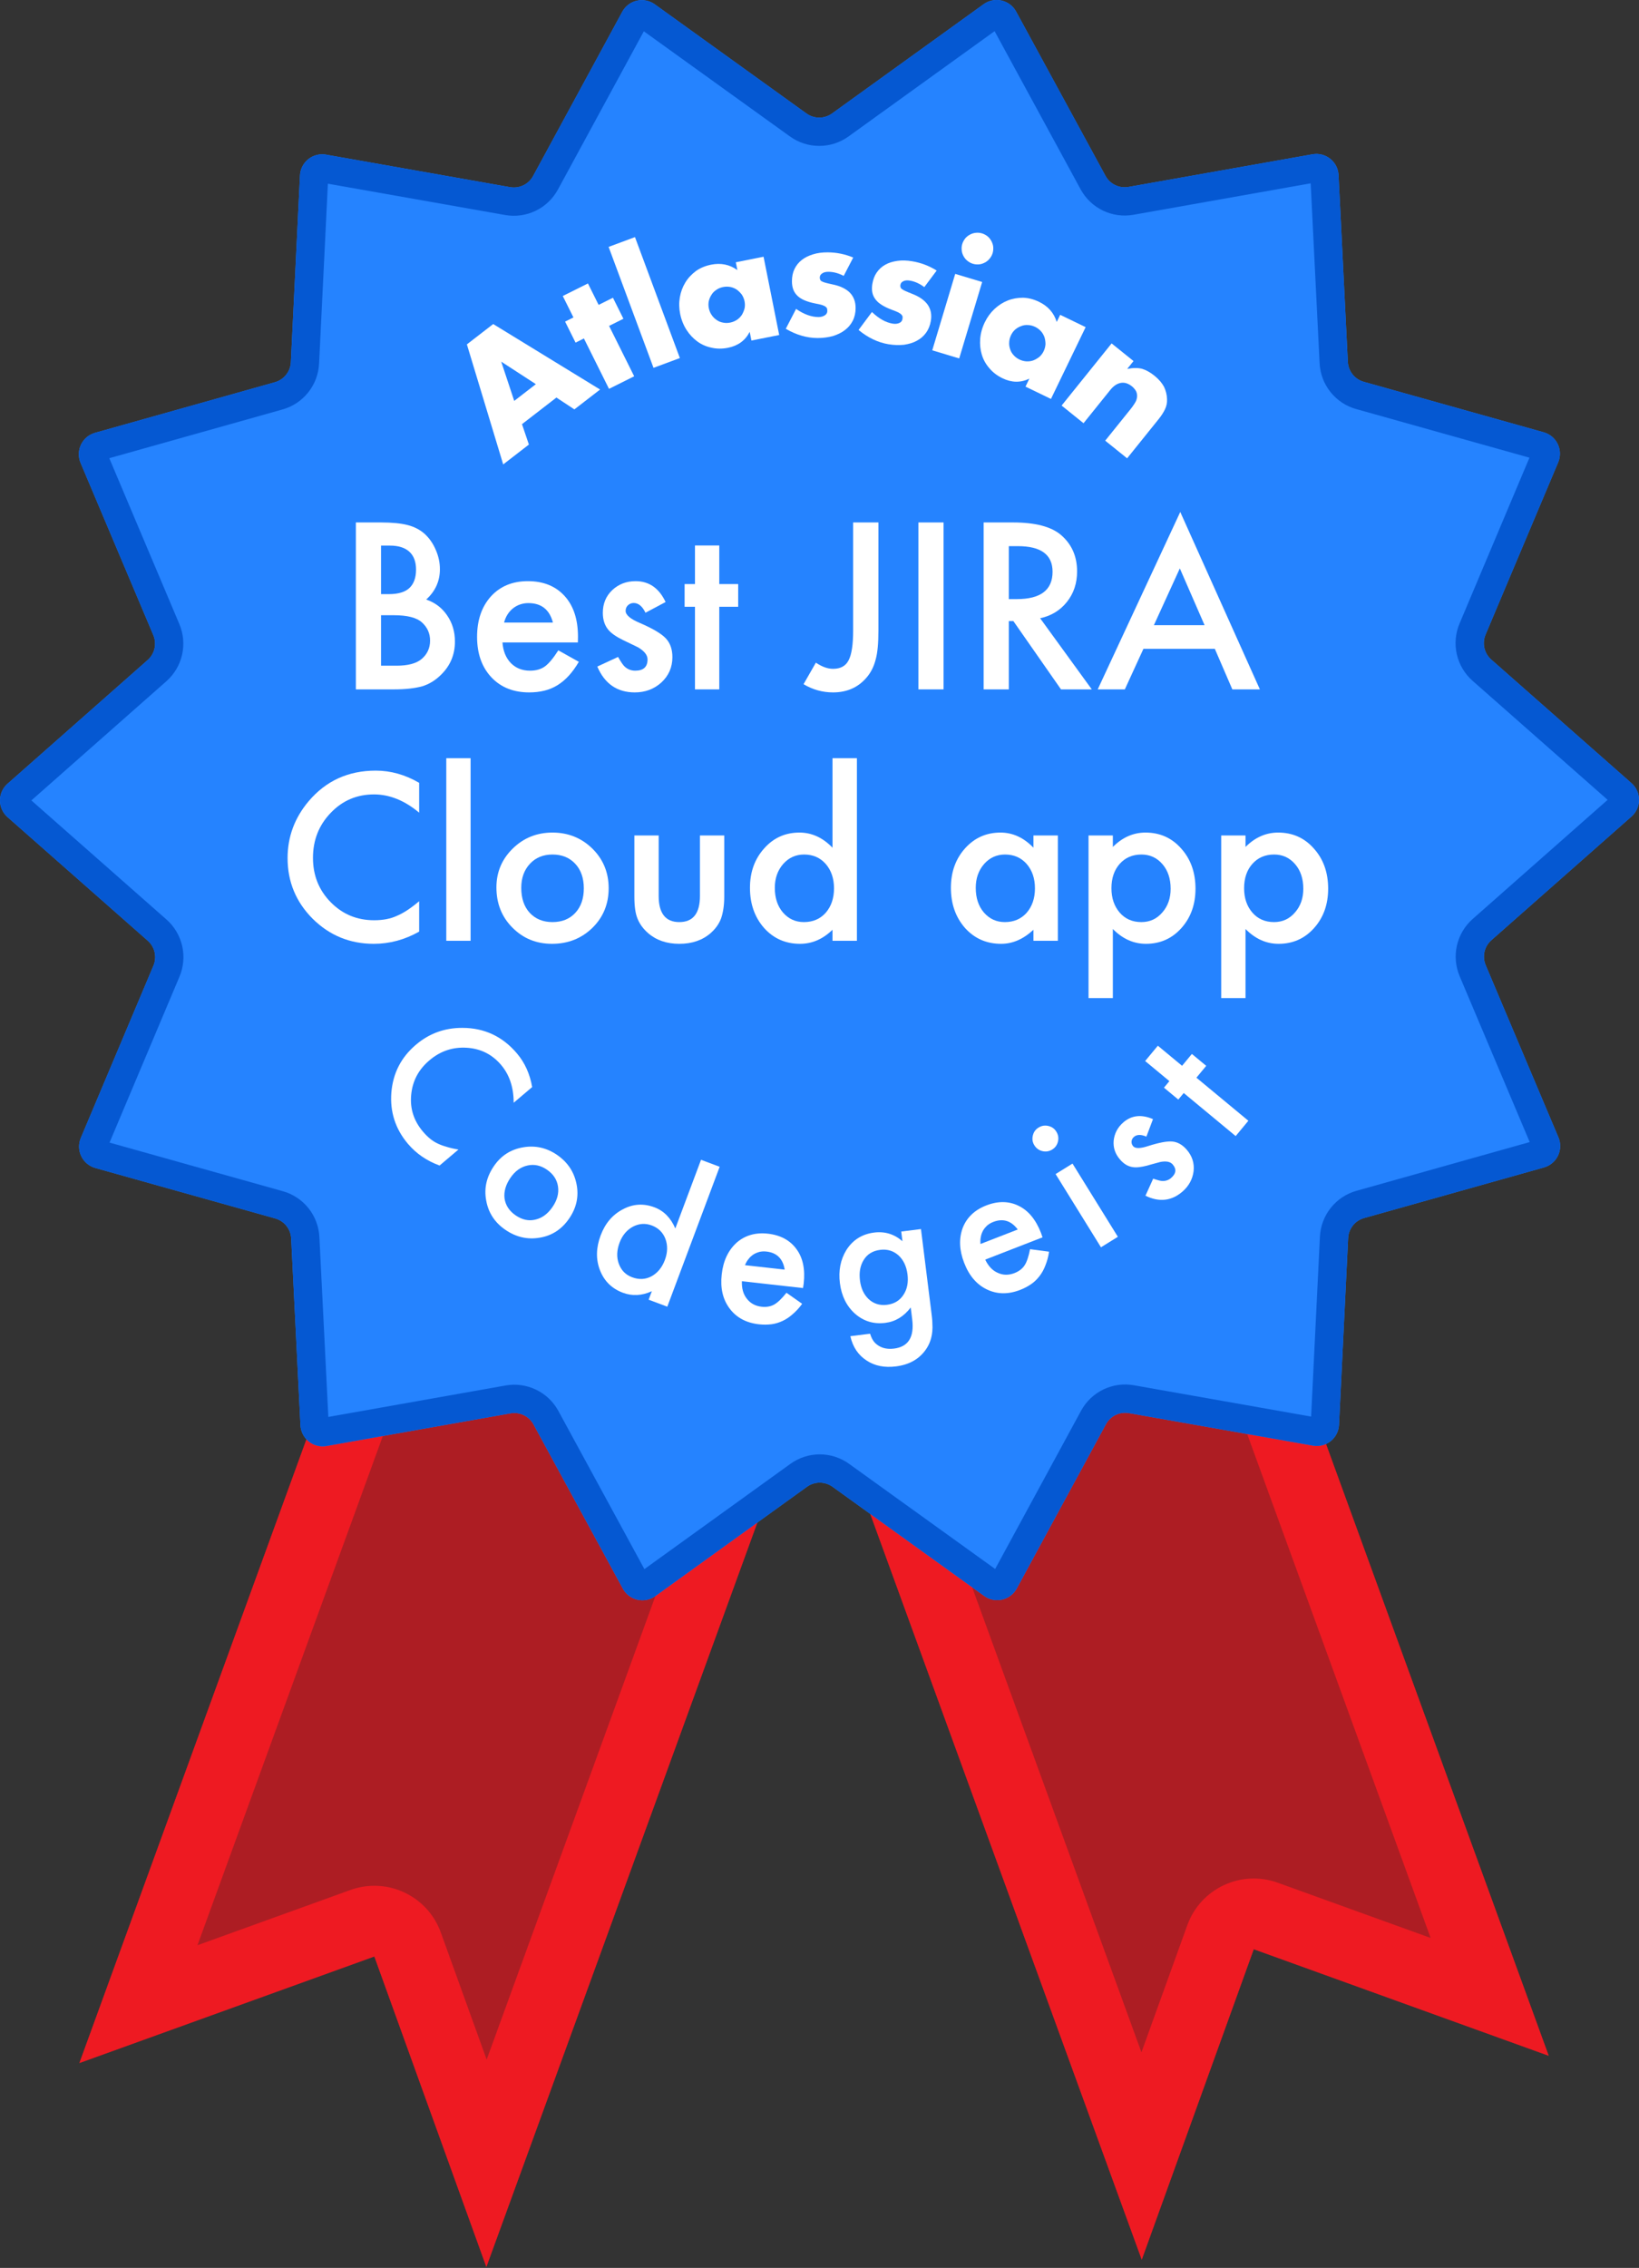 <?xml version="1.0" encoding="UTF-8" standalone="no"?>
<!DOCTYPE svg PUBLIC "-//W3C//DTD SVG 1.1//EN" "http://www.w3.org/Graphics/SVG/1.1/DTD/svg11.dtd">
<svg width="100%" height="100%" viewBox="0 0 580 802" version="1.1" xmlns="http://www.w3.org/2000/svg" xmlns:xlink="http://www.w3.org/1999/xlink" xml:space="preserve" xmlns:serif="http://www.serif.com/" style="fill-rule:evenodd;clip-rule:evenodd;stroke-linejoin:round;stroke-miterlimit:2;">
    <rect x="0" y="0" width="580" height="802" fill="#333333" stroke="none"/>
    <g>
        <g>
            <path d="M28.094,729.548L132.474,691.866L172.11,801.66L310,423.142L159.665,368.376L28.094,729.548Z" style="fill:#ad1d23;"/>
            <path d="M28.094,729.548L132.474,691.866L172.11,801.66L310,423.142L159.665,368.376L28.094,729.548ZM69.879,687.885L174.597,400.423C174.597,400.423 277.953,438.075 277.953,438.075C277.953,438.075 172.217,728.329 172.217,728.329C172.217,728.329 155.989,683.377 155.989,683.377C151.3,670.391 136.972,663.663 123.985,668.352L69.879,687.885Z" style="fill:#ee1a22;"/>
        </g>
        <g>
            <path d="M548.051,726.976L443.671,689.294L404.035,799.087L266.145,420.569L416.481,365.804L548.051,726.976Z" style="fill:#ad1d23;"/>
            <path d="M548.051,726.976L443.671,689.294L404.035,799.087L266.145,420.569L416.481,365.804L548.051,726.976ZM506.267,685.312L452.16,665.779C439.173,661.091 424.845,667.818 420.156,680.805L403.929,725.757C403.929,725.757 298.192,435.502 298.192,435.502C298.192,435.502 401.548,397.851 401.548,397.851L506.267,685.312Z" style="fill:#ee1a22;"/>
        </g>
    </g>
    <g id="star">
        <path d="M220.216,4.15C221.292,2.169 223.168,0.746 225.366,0.243C227.563,-0.259 229.871,0.207 231.701,1.524L285.39,40.14C286.707,41.088 288.289,41.598 289.912,41.597C291.535,41.596 293.116,41.086 294.433,40.137L348.093,1.481C349.922,0.163 352.23,-0.305 354.428,0.196C356.626,0.697 358.503,2.119 359.58,4.099L391.197,62.186C391.973,63.611 393.177,64.756 394.639,65.46C396.102,66.164 397.748,66.39 399.346,66.106L464.464,54.561C466.684,54.167 468.966,54.747 470.729,56.152C472.492,57.557 473.566,59.652 473.678,61.903L476.961,127.956C477.041,129.577 477.629,131.131 478.642,132.399C479.654,133.668 481.039,134.586 482.602,135.024L546.281,152.876C548.452,153.484 550.256,154.996 551.235,157.027C552.214,159.058 552.273,161.412 551.397,163.489L525.695,224.424C525.064,225.919 524.919,227.575 525.281,229.157C525.643,230.739 526.493,232.167 527.71,233.24L577.338,276.953C579.029,278.443 579.999,280.588 580,282.843C580.001,285.097 579.033,287.243 577.342,288.735L527.747,332.484C526.53,333.558 525.681,334.987 525.32,336.569C524.96,338.151 525.106,339.807 525.738,341.301L551.484,402.218C552.362,404.295 552.304,406.648 551.327,408.68C550.35,410.711 548.546,412.225 546.376,412.835L482.71,430.733C481.148,431.172 479.763,432.091 478.752,433.36C477.74,434.63 477.153,436.185 477.074,437.805L473.84,503.86C473.73,506.112 472.657,508.208 470.895,509.614C469.133,511.02 466.851,511.601 464.631,511.209L399.505,499.711C397.906,499.429 396.26,499.657 394.798,500.361C393.336,501.066 392.133,502.212 391.358,503.638L359.784,561.748C358.708,563.729 356.832,565.152 354.634,565.654C352.437,566.157 350.129,565.691 348.299,564.374L294.61,525.757C293.293,524.81 291.711,524.3 290.088,524.301C288.465,524.302 286.884,524.812 285.567,525.761L231.907,564.417C230.078,565.734 227.77,566.202 225.572,565.702C223.374,565.201 221.497,563.779 220.42,561.799L188.803,503.712C188.027,502.287 186.823,501.141 185.361,500.438C183.898,499.734 182.252,499.508 180.654,499.791L115.536,511.337C113.316,511.731 111.034,511.151 109.271,509.746C107.508,508.341 106.434,506.246 106.322,503.995L103.039,437.942C102.959,436.321 102.371,434.767 101.358,433.498C100.346,432.23 98.961,431.312 97.398,430.874L33.719,413.022C31.548,412.414 29.744,410.902 28.765,408.871C27.786,406.84 27.727,404.486 28.603,402.409L54.305,341.474C54.936,339.979 55.08,338.323 54.719,336.741C54.357,335.159 53.507,333.731 52.29,332.658L2.662,288.945C0.971,287.455 0.001,285.309 0,283.055C-0.001,280.801 0.967,278.654 2.658,277.163L52.253,233.414C53.47,232.34 54.319,230.911 54.68,229.329C55.04,227.747 54.894,226.091 54.262,224.596L28.516,163.68C27.638,161.603 27.696,159.25 28.673,157.218C29.65,155.187 31.454,153.673 33.624,153.063L97.29,135.165C98.852,134.726 100.237,133.807 101.248,132.537C102.26,131.268 102.847,129.713 102.926,128.092L106.16,62.038C106.27,59.786 107.343,57.69 109.105,56.284C110.867,54.878 113.149,54.297 115.369,54.688L180.495,66.186C182.094,66.469 183.74,66.241 185.202,65.537C186.664,64.832 187.867,63.686 188.642,62.26L220.216,4.15Z" style="fill:#2583ff;"/>
        <path d="M220.216,4.15C221.292,2.169 223.168,0.746 225.366,0.243C227.563,-0.259 229.871,0.207 231.701,1.524L285.39,40.14C286.707,41.088 288.289,41.598 289.912,41.597C291.535,41.596 293.116,41.086 294.433,40.137L348.093,1.481C349.922,0.163 352.23,-0.305 354.428,0.196C356.626,0.697 358.503,2.119 359.58,4.099L391.197,62.186C391.973,63.611 393.177,64.756 394.639,65.46C396.102,66.164 397.748,66.39 399.346,66.106L464.464,54.561C466.684,54.167 468.966,54.747 470.729,56.152C472.492,57.557 473.566,59.652 473.678,61.903L476.961,127.956C477.041,129.577 477.629,131.131 478.642,132.399C479.654,133.668 481.039,134.586 482.602,135.024L546.281,152.876C548.452,153.484 550.256,154.996 551.235,157.027C552.214,159.058 552.273,161.412 551.397,163.489L525.695,224.424C525.064,225.919 524.919,227.575 525.281,229.157C525.643,230.739 526.493,232.167 527.71,233.24L577.338,276.953C579.029,278.443 579.999,280.588 580,282.843C580.001,285.097 579.033,287.243 577.342,288.735L527.747,332.484C526.53,333.558 525.681,334.987 525.32,336.569C524.96,338.151 525.106,339.807 525.738,341.301L551.484,402.218C552.362,404.295 552.304,406.648 551.327,408.68C550.35,410.711 548.546,412.225 546.376,412.835L482.71,430.733C481.148,431.172 479.763,432.091 478.752,433.36C477.74,434.63 477.153,436.185 477.074,437.805L473.84,503.86C473.73,506.112 472.657,508.208 470.895,509.614C469.133,511.02 466.851,511.601 464.631,511.209L399.505,499.711C397.906,499.429 396.26,499.657 394.798,500.361C393.336,501.066 392.133,502.212 391.358,503.638L359.784,561.748C358.708,563.729 356.832,565.152 354.634,565.654C352.437,566.157 350.129,565.691 348.299,564.374L294.61,525.757C293.293,524.81 291.711,524.3 290.088,524.301C288.465,524.302 286.884,524.812 285.567,525.761L231.907,564.417C230.078,565.734 227.77,566.202 225.572,565.702C223.374,565.201 221.497,563.779 220.42,561.799L188.803,503.712C188.027,502.287 186.823,501.141 185.361,500.438C183.898,499.734 182.252,499.508 180.654,499.791L115.536,511.337C113.316,511.731 111.034,511.151 109.271,509.746C107.508,508.341 106.434,506.246 106.322,503.995L103.039,437.942C102.959,436.321 102.371,434.767 101.358,433.498C100.346,432.23 98.961,431.312 97.398,430.874L33.719,413.022C31.548,412.414 29.744,410.902 28.765,408.871C27.786,406.84 27.727,404.486 28.603,402.409L54.305,341.474C54.936,339.979 55.08,338.323 54.719,336.741C54.357,335.159 53.507,333.731 52.29,332.658L2.662,288.945C0.971,287.455 0.001,285.309 0,283.055C-0.001,280.801 0.967,278.654 2.658,277.163L52.253,233.414C53.47,232.34 54.319,230.911 54.68,229.329C55.04,227.747 54.894,226.091 54.262,224.596L28.516,163.68C27.638,161.603 27.696,159.25 28.673,157.218C29.65,155.187 31.454,153.673 33.624,153.063L97.29,135.165C98.852,134.726 100.237,133.807 101.248,132.537C102.26,131.268 102.847,129.713 102.926,128.092L106.16,62.038C106.27,59.786 107.343,57.69 109.105,56.284C110.867,54.878 113.149,54.297 115.369,54.688L180.495,66.186C182.094,66.469 183.74,66.241 185.202,65.537C186.664,64.832 187.867,63.686 188.642,62.26L220.216,4.15ZM351.962,11.019L382.414,66.966C384.192,70.233 386.952,72.859 390.304,74.471C393.655,76.084 397.429,76.602 401.092,75.953L463.812,64.833L466.973,128.452C467.158,132.167 468.505,135.73 470.826,138.637C473.146,141.544 476.321,143.649 479.902,144.653L541.236,161.847L516.481,220.538C515.035,223.965 514.704,227.76 515.533,231.386C516.362,235.012 518.309,238.285 521.101,240.744L568.9,282.847L521.131,324.985C518.342,327.445 516.397,330.721 515.57,334.347C514.744,337.974 515.078,341.768 516.527,345.194L541.324,403.867L480.004,421.106C476.423,422.113 473.249,424.22 470.931,427.128C468.613,430.037 467.268,433.601 467.086,437.316L463.971,500.938L401.243,489.864C397.58,489.217 393.807,489.738 390.456,491.353C387.105,492.968 384.347,495.596 382.571,498.864L352.16,554.834L300.45,517.639C297.43,515.467 293.804,514.3 290.085,514.301C286.365,514.302 282.74,515.473 279.722,517.647L228.038,554.879L197.586,498.932C195.808,495.665 193.048,493.039 189.696,491.427C186.345,489.814 182.571,489.296 178.908,489.945L116.188,501.065L113.027,437.446C112.842,433.731 111.495,430.168 109.174,427.261C106.854,424.353 103.679,422.249 100.097,421.245L38.764,404.051L63.519,345.36C64.965,341.933 65.296,338.138 64.467,334.512C63.638,330.886 61.69,327.612 58.899,325.154L11.1,283.051L58.868,240.913C61.658,238.452 63.603,235.177 64.43,231.551C65.256,227.924 64.921,224.13 63.473,220.703L38.676,162.031L99.996,144.792C103.577,143.785 106.751,141.678 109.069,138.769C111.387,135.861 112.732,132.297 112.914,128.581L116.029,64.96L178.757,76.034C182.42,76.681 186.193,76.16 189.544,74.545C192.895,72.93 195.653,70.302 197.428,67.034L227.839,11.064L279.55,48.259C282.57,50.43 286.196,51.598 289.915,51.597C293.635,51.596 297.26,50.425 300.278,48.251L351.962,11.019Z" style="fill:#0558d2;"/>
    </g>
    <g id="Atlassian-Codegeist" serif:id="Atlassian Codegeist">
        <g id="challenge" transform="matrix(1,0,0,1,-75,-16.666)">
            <g transform="matrix(0.646,0.763,-0.763,0.646,375.97,-12.651)">
                <g transform="matrix(64,0,0,64,201.626,399.042)">
                    <path d="M0.647,-0.713L0.647,-0.579C0.582,-0.634 0.514,-0.661 0.443,-0.661C0.366,-0.661 0.301,-0.633 0.248,-0.578C0.194,-0.522 0.167,-0.455 0.167,-0.375C0.167,-0.295 0.194,-0.229 0.248,-0.174C0.301,-0.12 0.366,-0.093 0.444,-0.093C0.484,-0.093 0.518,-0.099 0.546,-0.112C0.562,-0.119 0.578,-0.128 0.594,-0.139C0.611,-0.15 0.629,-0.163 0.647,-0.179L0.647,-0.042C0.582,-0.005 0.514,0.014 0.442,0.014C0.335,0.014 0.243,-0.024 0.167,-0.099C0.091,-0.175 0.053,-0.266 0.053,-0.374C0.053,-0.47 0.084,-0.555 0.148,-0.63C0.226,-0.722 0.327,-0.769 0.451,-0.769C0.519,-0.769 0.584,-0.75 0.647,-0.713Z" style="fill:#fff;fill-rule:nonzero;"/>
                </g>
            </g>
            <g transform="matrix(0.823,0.568,-0.568,0.823,292.12,-57.664)">
                <g transform="matrix(64,0,0,64,238.6,439.962)">
                    <path d="M0.047,-0.241C0.047,-0.31 0.071,-0.368 0.121,-0.417C0.17,-0.465 0.23,-0.489 0.3,-0.489C0.371,-0.489 0.431,-0.465 0.481,-0.416C0.53,-0.368 0.554,-0.308 0.554,-0.237C0.554,-0.166 0.53,-0.106 0.48,-0.058C0.431,-0.01 0.37,0.014 0.298,0.014C0.227,0.014 0.167,-0.011 0.119,-0.06C0.071,-0.108 0.047,-0.168 0.047,-0.241ZM0.159,-0.239C0.159,-0.192 0.172,-0.154 0.197,-0.126C0.223,-0.098 0.258,-0.084 0.3,-0.084C0.343,-0.084 0.378,-0.098 0.403,-0.126C0.429,-0.154 0.442,-0.191 0.442,-0.237C0.442,-0.283 0.429,-0.32 0.403,-0.348C0.377,-0.376 0.343,-0.39 0.3,-0.39C0.258,-0.39 0.224,-0.376 0.198,-0.348C0.172,-0.32 0.159,-0.284 0.159,-0.239Z" style="fill:#fff;fill-rule:nonzero;"/>
                </g>
            </g>
            <g transform="matrix(0.937,0.351,-0.351,0.937,181.275,-68.353)">
                <g transform="matrix(64,0,0,64,279.427,466.503)">
                    <path d="M0.42,-0.825L0.53,-0.825L0.53,-0L0.42,-0L0.42,-0.05C0.377,-0.007 0.328,0.014 0.273,0.014C0.208,0.014 0.154,-0.01 0.111,-0.058C0.068,-0.106 0.047,-0.167 0.047,-0.239C0.047,-0.31 0.068,-0.369 0.111,-0.417C0.153,-0.465 0.206,-0.489 0.271,-0.489C0.326,-0.489 0.376,-0.466 0.42,-0.42L0.42,-0.825ZM0.159,-0.239C0.159,-0.194 0.171,-0.157 0.196,-0.128C0.221,-0.099 0.252,-0.084 0.291,-0.084C0.331,-0.084 0.364,-0.098 0.389,-0.126C0.414,-0.155 0.427,-0.192 0.427,-0.237C0.427,-0.281 0.414,-0.318 0.389,-0.347C0.364,-0.375 0.332,-0.39 0.292,-0.39C0.254,-0.39 0.222,-0.375 0.197,-0.347C0.172,-0.318 0.159,-0.282 0.159,-0.239Z" style="fill:#fff;fill-rule:nonzero;"/>
                </g>
            </g>
            <g transform="matrix(0.994,0.111,-0.111,0.994,55.716,-33.249)">
                <g transform="matrix(64,0,0,64,325.472,482.09)">
                    <path d="M0.502,-0.212L0.162,-0.212C0.165,-0.173 0.177,-0.142 0.2,-0.119C0.222,-0.096 0.251,-0.084 0.286,-0.084C0.313,-0.084 0.336,-0.091 0.354,-0.104C0.372,-0.117 0.392,-0.141 0.414,-0.176L0.507,-0.125C0.493,-0.1 0.477,-0.079 0.461,-0.062C0.445,-0.044 0.428,-0.03 0.41,-0.019C0.392,-0.008 0.372,0.001 0.351,0.006C0.33,0.011 0.307,0.014 0.282,0.014C0.211,0.014 0.154,-0.009 0.111,-0.055C0.068,-0.101 0.047,-0.161 0.047,-0.237C0.047,-0.313 0.068,-0.373 0.109,-0.42C0.151,-0.466 0.207,-0.489 0.276,-0.489C0.346,-0.489 0.402,-0.466 0.442,-0.422C0.483,-0.378 0.503,-0.316 0.503,-0.238L0.502,-0.212ZM0.39,-0.302C0.374,-0.36 0.337,-0.39 0.279,-0.39C0.265,-0.39 0.253,-0.388 0.241,-0.384C0.229,-0.379 0.219,-0.374 0.209,-0.366C0.2,-0.358 0.191,-0.349 0.185,-0.338C0.178,-0.328 0.173,-0.315 0.169,-0.302L0.39,-0.302Z" style="fill:#fff;fill-rule:nonzero;"/>
                </g>
            </g>
            <g transform="matrix(0.992,-0.124,0.124,0.992,-57.196,49.546)">
                <g transform="matrix(64,0,0,64,370.992,486.061)">
                    <path d="M0.529,-0.011C0.529,0.011 0.529,0.031 0.527,0.048C0.526,0.065 0.524,0.08 0.521,0.093C0.513,0.129 0.498,0.16 0.475,0.186C0.432,0.235 0.373,0.26 0.298,0.26C0.234,0.26 0.182,0.243 0.141,0.208C0.099,0.173 0.074,0.125 0.068,0.063L0.178,0.063C0.182,0.086 0.189,0.104 0.199,0.117C0.222,0.146 0.255,0.161 0.299,0.161C0.379,0.161 0.419,0.112 0.419,0.013L0.419,-0.053C0.376,-0.009 0.326,0.014 0.269,0.014C0.204,0.014 0.151,-0.01 0.109,-0.057C0.068,-0.104 0.047,-0.164 0.047,-0.235C0.047,-0.304 0.066,-0.363 0.105,-0.412C0.147,-0.463 0.202,-0.489 0.27,-0.489C0.33,-0.489 0.38,-0.466 0.419,-0.422L0.419,-0.476L0.529,-0.476L0.529,-0.011ZM0.424,-0.237C0.424,-0.283 0.411,-0.32 0.387,-0.348C0.362,-0.376 0.33,-0.39 0.291,-0.39C0.249,-0.39 0.216,-0.375 0.192,-0.344C0.17,-0.316 0.159,-0.28 0.159,-0.236C0.159,-0.193 0.17,-0.158 0.192,-0.13C0.216,-0.1 0.249,-0.084 0.291,-0.084C0.333,-0.084 0.366,-0.1 0.39,-0.13C0.413,-0.158 0.424,-0.194 0.424,-0.237Z" style="fill:#fff;fill-rule:nonzero;"/>
                </g>
            </g>
            <g transform="matrix(0.932,-0.362,0.362,0.932,-144.838,184.169)">
                <g transform="matrix(64,0,0,64,418.986,478.544)">
                    <path d="M0.502,-0.212L0.162,-0.212C0.165,-0.173 0.177,-0.142 0.2,-0.119C0.222,-0.096 0.251,-0.084 0.286,-0.084C0.313,-0.084 0.336,-0.091 0.354,-0.104C0.372,-0.117 0.392,-0.141 0.414,-0.176L0.507,-0.125C0.493,-0.1 0.477,-0.079 0.461,-0.062C0.445,-0.044 0.428,-0.03 0.41,-0.019C0.392,-0.008 0.372,0.001 0.351,0.006C0.33,0.011 0.307,0.014 0.282,0.014C0.211,0.014 0.154,-0.009 0.111,-0.055C0.068,-0.101 0.047,-0.161 0.047,-0.237C0.047,-0.313 0.068,-0.373 0.109,-0.42C0.151,-0.466 0.207,-0.489 0.276,-0.489C0.346,-0.489 0.402,-0.466 0.442,-0.422C0.483,-0.378 0.503,-0.316 0.503,-0.238L0.502,-0.212ZM0.39,-0.302C0.374,-0.36 0.337,-0.39 0.279,-0.39C0.265,-0.39 0.253,-0.388 0.241,-0.384C0.229,-0.379 0.219,-0.374 0.209,-0.366C0.2,-0.358 0.191,-0.349 0.185,-0.338C0.178,-0.328 0.173,-0.315 0.169,-0.302L0.39,-0.302Z" style="fill:#fff;fill-rule:nonzero;"/>
                </g>
            </g>
            <g transform="matrix(0.85,-0.527,0.527,0.85,-173.365,311.536)">
                <g transform="matrix(64,0,0,64,460.699,460.378)">
                    <path d="M0.179,-0.476L0.179,-0L0.069,-0L0.069,-0.476L0.179,-0.476ZM0.053,-0.673C0.053,-0.693 0.06,-0.709 0.074,-0.723C0.088,-0.737 0.104,-0.744 0.124,-0.744C0.144,-0.744 0.161,-0.737 0.175,-0.723C0.189,-0.709 0.196,-0.693 0.196,-0.673C0.196,-0.653 0.189,-0.636 0.175,-0.622C0.161,-0.608 0.144,-0.601 0.125,-0.601C0.105,-0.601 0.088,-0.608 0.074,-0.622C0.06,-0.636 0.053,-0.653 0.053,-0.673Z" style="fill:#fff;fill-rule:nonzero;"/>
                </g>
            </g>
            <g transform="matrix(0.755,-0.656,0.656,0.755,-174.334,425.808)">
                <g transform="matrix(64,0,0,64,482.757,446.242)">
                    <path d="M0.346,-0.395L0.255,-0.346C0.241,-0.375 0.223,-0.39 0.202,-0.39C0.192,-0.39 0.183,-0.387 0.176,-0.38C0.169,-0.373 0.165,-0.365 0.165,-0.354C0.165,-0.336 0.186,-0.318 0.229,-0.3C0.287,-0.275 0.326,-0.252 0.346,-0.231C0.366,-0.21 0.376,-0.181 0.376,-0.146C0.376,-0.1 0.36,-0.061 0.326,-0.03C0.293,-0.001 0.253,0.014 0.207,0.014C0.127,0.014 0.07,-0.025 0.037,-0.103L0.131,-0.146C0.144,-0.124 0.154,-0.109 0.161,-0.103C0.174,-0.091 0.19,-0.084 0.208,-0.084C0.246,-0.084 0.264,-0.101 0.264,-0.135C0.264,-0.155 0.25,-0.173 0.221,-0.19C0.21,-0.195 0.199,-0.201 0.188,-0.206C0.177,-0.211 0.166,-0.217 0.154,-0.222C0.122,-0.238 0.1,-0.253 0.087,-0.269C0.07,-0.289 0.062,-0.314 0.062,-0.346C0.062,-0.387 0.076,-0.421 0.104,-0.448C0.133,-0.475 0.169,-0.489 0.21,-0.489C0.271,-0.489 0.316,-0.457 0.346,-0.395Z" style="fill:#fff;fill-rule:nonzero;"/>
                </g>
            </g>
            <g transform="matrix(0.638,-0.77,0.77,0.638,-140.376,545.061)">
                <g transform="matrix(64,0,0,64,509.263,421.763)">
                    <path d="M0.183,-0.373L0.183,-0L0.073,-0L0.073,-0.373L0.026,-0.373L0.026,-0.476L0.073,-0.476L0.073,-0.65L0.183,-0.65L0.183,-0.476L0.268,-0.476L0.268,-0.373L0.183,-0.373Z" style="fill:#fff;fill-rule:nonzero;"/>
                </g>
            </g>
        </g>
        <g transform="matrix(1,0,0,1,-35,23.334)">
            <g transform="matrix(0.791,-0.611,0.611,0.791,-41.817,159.627)">
                <g transform="matrix(55,0,0,55,212.888,141.061)">
                    <path d="M0.489,-0.28L0.401,-0.531L0.313,-0.28L0.489,-0.28ZM0.541,-0.131L0.261,-0.131L0.216,-0L0.007,-0L0.294,-0.754L0.508,-0.754L0.795,-0L0.586,-0L0.541,-0.131Z" style="fill:#fff;fill-rule:nonzero;"/>
                </g>
            </g>
            <g transform="matrix(0.895,-0.446,0.446,0.895,-25.976,122.085)">
                <g transform="matrix(55,0,0,55,246.433,116.24)">
                    <path d="M0.264,-0.362L0.264,-0L0.083,-0L0.083,-0.362L0.023,-0.362L0.023,-0.513L0.083,-0.513L0.083,-0.667L0.264,-0.667L0.264,-0.513L0.367,-0.513L0.367,-0.362L0.264,-0.362Z" style="fill:#fff;fill-rule:nonzero;"/>
                </g>
            </g>
            <g transform="matrix(0.937,-0.348,0.348,0.937,-21.09,98.459)">
                <g transform="matrix(55,0,0,55,263.2,107.864)">
                    <rect x="0.062" y="-0.83" width="0.181" height="0.83" style="fill:#fff;fill-rule:nonzero;"/>
                </g>
            </g>
            <g transform="matrix(0.981,-0.196,0.196,0.981,-14.634,56.116)">
                <g transform="matrix(55,0,0,55,276.097,101.969)">
                    <path d="M0.23,-0.258C0.23,-0.241 0.233,-0.226 0.239,-0.212C0.245,-0.197 0.253,-0.185 0.264,-0.174C0.274,-0.163 0.286,-0.155 0.301,-0.149C0.315,-0.143 0.33,-0.14 0.347,-0.14C0.363,-0.14 0.378,-0.143 0.393,-0.149C0.407,-0.155 0.419,-0.163 0.43,-0.174C0.44,-0.185 0.448,-0.197 0.455,-0.211C0.461,-0.225 0.464,-0.24 0.464,-0.256C0.464,-0.272 0.461,-0.287 0.455,-0.302C0.448,-0.316 0.44,-0.328 0.43,-0.339C0.419,-0.35 0.407,-0.358 0.393,-0.364C0.378,-0.37 0.363,-0.373 0.347,-0.373C0.33,-0.373 0.315,-0.37 0.301,-0.364C0.286,-0.358 0.274,-0.35 0.264,-0.339C0.253,-0.328 0.245,-0.316 0.239,-0.303C0.233,-0.289 0.23,-0.274 0.23,-0.258ZM0.458,-0.513L0.64,-0.513L0.64,-0L0.458,-0L0.458,-0.057C0.419,-0.008 0.367,0.016 0.301,0.016C0.264,0.016 0.229,0.009 0.198,-0.005C0.167,-0.018 0.139,-0.037 0.116,-0.062C0.093,-0.087 0.075,-0.116 0.062,-0.149C0.049,-0.182 0.042,-0.219 0.042,-0.258C0.042,-0.295 0.048,-0.329 0.061,-0.363C0.074,-0.396 0.091,-0.424 0.114,-0.449C0.137,-0.474 0.164,-0.493 0.195,-0.508C0.226,-0.522 0.261,-0.529 0.299,-0.529C0.363,-0.529 0.416,-0.507 0.458,-0.462L0.458,-0.513Z" style="fill:#fff;fill-rule:nonzero;"/>
                </g>
            </g>
            <g transform="matrix(1,0.002,-0.002,1,0.227,-0.74)">
                <g transform="matrix(55,0,0,55,311.378,95.251)">
                    <path d="M0.402,-0.381C0.369,-0.398 0.336,-0.407 0.304,-0.407C0.287,-0.407 0.274,-0.404 0.264,-0.397C0.253,-0.39 0.248,-0.381 0.248,-0.37C0.248,-0.364 0.249,-0.359 0.251,-0.356C0.252,-0.352 0.256,-0.348 0.262,-0.345C0.267,-0.342 0.276,-0.339 0.287,-0.336C0.298,-0.333 0.312,-0.33 0.33,-0.326C0.38,-0.316 0.417,-0.298 0.442,-0.273C0.467,-0.247 0.479,-0.214 0.479,-0.174C0.479,-0.144 0.473,-0.117 0.461,-0.093C0.449,-0.069 0.432,-0.049 0.411,-0.033C0.39,-0.016 0.364,-0.004 0.334,0.006C0.304,0.014 0.271,0.019 0.235,0.019C0.166,0.019 0.097,-0.001 0.03,-0.04L0.096,-0.168C0.147,-0.133 0.195,-0.116 0.24,-0.116C0.257,-0.116 0.27,-0.12 0.281,-0.127C0.292,-0.134 0.297,-0.144 0.297,-0.155C0.297,-0.162 0.296,-0.167 0.295,-0.172C0.293,-0.176 0.289,-0.18 0.284,-0.184C0.279,-0.187 0.271,-0.191 0.261,-0.194C0.25,-0.197 0.237,-0.2 0.22,-0.203C0.164,-0.214 0.125,-0.231 0.103,-0.254C0.08,-0.276 0.069,-0.307 0.069,-0.346C0.069,-0.375 0.074,-0.401 0.085,-0.424C0.096,-0.447 0.111,-0.466 0.131,-0.482C0.151,-0.498 0.175,-0.51 0.204,-0.519C0.232,-0.528 0.263,-0.532 0.298,-0.532C0.355,-0.532 0.41,-0.521 0.463,-0.499L0.402,-0.381Z" style="fill:#fff;fill-rule:nonzero;"/>
                </g>
            </g>
            <g transform="matrix(0.987,0.164,-0.164,0.987,20.1,-53.819)">
                <g transform="matrix(55,0,0,55,336.702,95.087)">
                    <path d="M0.402,-0.381C0.369,-0.398 0.336,-0.407 0.304,-0.407C0.287,-0.407 0.274,-0.404 0.264,-0.397C0.253,-0.39 0.248,-0.381 0.248,-0.37C0.248,-0.364 0.249,-0.359 0.251,-0.356C0.252,-0.352 0.256,-0.348 0.262,-0.345C0.267,-0.342 0.276,-0.339 0.287,-0.336C0.298,-0.333 0.312,-0.33 0.33,-0.326C0.38,-0.316 0.417,-0.298 0.442,-0.273C0.467,-0.247 0.479,-0.214 0.479,-0.174C0.479,-0.144 0.473,-0.117 0.461,-0.093C0.449,-0.069 0.432,-0.049 0.411,-0.033C0.39,-0.016 0.364,-0.004 0.334,0.006C0.304,0.014 0.271,0.019 0.235,0.019C0.166,0.019 0.097,-0.001 0.03,-0.04L0.096,-0.168C0.147,-0.133 0.195,-0.116 0.24,-0.116C0.257,-0.116 0.27,-0.12 0.281,-0.127C0.292,-0.134 0.297,-0.144 0.297,-0.155C0.297,-0.162 0.296,-0.167 0.295,-0.172C0.293,-0.176 0.289,-0.18 0.284,-0.184C0.279,-0.187 0.271,-0.191 0.261,-0.194C0.25,-0.197 0.237,-0.2 0.22,-0.203C0.164,-0.214 0.125,-0.231 0.103,-0.254C0.08,-0.276 0.069,-0.307 0.069,-0.346C0.069,-0.375 0.074,-0.401 0.085,-0.424C0.096,-0.447 0.111,-0.466 0.131,-0.482C0.151,-0.498 0.175,-0.51 0.204,-0.519C0.232,-0.528 0.263,-0.532 0.298,-0.532C0.355,-0.532 0.41,-0.521 0.463,-0.499L0.402,-0.381Z" style="fill:#fff;fill-rule:nonzero;"/>
                </g>
            </g>
            <g transform="matrix(0.958,0.288,-0.288,0.958,43.865,-99.793)">
                <g transform="matrix(55,0,0,55,361.583,99.4)">
                    <path d="M0.243,-0.513L0.243,-0L0.062,-0L0.062,-0.513L0.243,-0.513ZM0.05,-0.71C0.05,-0.724 0.053,-0.737 0.058,-0.75C0.063,-0.762 0.071,-0.773 0.08,-0.782C0.089,-0.791 0.1,-0.799 0.113,-0.804C0.125,-0.809 0.138,-0.812 0.152,-0.812C0.166,-0.812 0.179,-0.809 0.192,-0.804C0.204,-0.799 0.215,-0.791 0.224,-0.782C0.233,-0.773 0.241,-0.762 0.246,-0.75C0.251,-0.737 0.254,-0.724 0.254,-0.71C0.254,-0.696 0.251,-0.683 0.246,-0.671C0.241,-0.658 0.233,-0.647 0.224,-0.638C0.215,-0.629 0.204,-0.621 0.192,-0.616C0.179,-0.611 0.166,-0.608 0.152,-0.608C0.138,-0.608 0.125,-0.611 0.113,-0.616C0.1,-0.621 0.089,-0.629 0.08,-0.638C0.071,-0.647 0.063,-0.658 0.058,-0.671C0.053,-0.683 0.05,-0.696 0.05,-0.71Z" style="fill:#fff;fill-rule:nonzero;"/>
                </g>
            </g>
            <g transform="matrix(0.9,0.435,-0.435,0.9,81.95,-153.089)">
                <g transform="matrix(55,0,0,55,375.392,102.472)">
                    <path d="M0.23,-0.258C0.23,-0.241 0.233,-0.226 0.239,-0.212C0.245,-0.197 0.253,-0.185 0.264,-0.174C0.274,-0.163 0.286,-0.155 0.301,-0.149C0.315,-0.143 0.33,-0.14 0.347,-0.14C0.363,-0.14 0.378,-0.143 0.393,-0.149C0.407,-0.155 0.419,-0.163 0.43,-0.174C0.44,-0.185 0.448,-0.197 0.455,-0.211C0.461,-0.225 0.464,-0.24 0.464,-0.256C0.464,-0.272 0.461,-0.287 0.455,-0.302C0.448,-0.316 0.44,-0.328 0.43,-0.339C0.419,-0.35 0.407,-0.358 0.393,-0.364C0.378,-0.37 0.363,-0.373 0.347,-0.373C0.33,-0.373 0.315,-0.37 0.301,-0.364C0.286,-0.358 0.274,-0.35 0.264,-0.339C0.253,-0.328 0.245,-0.316 0.239,-0.303C0.233,-0.289 0.23,-0.274 0.23,-0.258ZM0.458,-0.513L0.64,-0.513L0.64,-0L0.458,-0L0.458,-0.057C0.419,-0.008 0.367,0.016 0.301,0.016C0.264,0.016 0.229,0.009 0.198,-0.005C0.167,-0.018 0.139,-0.037 0.116,-0.062C0.093,-0.087 0.075,-0.116 0.062,-0.149C0.049,-0.182 0.042,-0.219 0.042,-0.258C0.042,-0.295 0.048,-0.329 0.061,-0.363C0.074,-0.396 0.091,-0.424 0.114,-0.449C0.137,-0.474 0.164,-0.493 0.195,-0.508C0.226,-0.522 0.261,-0.529 0.299,-0.529C0.363,-0.529 0.416,-0.507 0.458,-0.462L0.458,-0.513Z" style="fill:#fff;fill-rule:nonzero;"/>
                </g>
            </g>
            <g transform="matrix(0.779,0.627,-0.627,0.779,164.296,-229.759)">
                <g transform="matrix(55,0,0,55,407.886,118.049)">
                    <path d="M0.062,-0.513L0.243,-0.513L0.243,-0.448C0.268,-0.478 0.293,-0.498 0.318,-0.509C0.343,-0.519 0.373,-0.524 0.407,-0.524C0.443,-0.524 0.474,-0.518 0.5,-0.507C0.525,-0.495 0.547,-0.478 0.565,-0.457C0.58,-0.44 0.59,-0.42 0.595,-0.399C0.6,-0.378 0.603,-0.353 0.603,-0.326L0.603,-0L0.422,-0L0.422,-0.259C0.422,-0.284 0.42,-0.305 0.417,-0.321C0.413,-0.336 0.406,-0.349 0.397,-0.358C0.389,-0.366 0.38,-0.372 0.37,-0.375C0.36,-0.378 0.349,-0.38 0.338,-0.38C0.307,-0.38 0.284,-0.371 0.268,-0.353C0.251,-0.334 0.243,-0.308 0.243,-0.274L0.243,-0L0.062,-0L0.062,-0.513Z" style="fill:#fff;fill-rule:nonzero;"/>
                </g>
            </g>
        </g>
        <path d="M148.333,276.833L148.333,287.385C143.185,283.077 137.858,280.924 132.353,280.924C126.287,280.924 121.177,283.103 117.023,287.461C112.843,291.794 110.753,297.095 110.753,303.365C110.753,309.558 112.843,314.783 117.023,319.039C121.203,323.295 126.326,325.423 132.391,325.423C135.526,325.423 138.19,324.914 140.381,323.894C141.605,323.384 142.873,322.696 144.185,321.83C145.498,320.963 146.881,319.918 148.333,318.695L148.333,329.438C143.236,332.318 137.884,333.758 132.277,333.758C123.841,333.758 116.641,330.814 110.677,324.926C104.738,318.988 101.769,311.826 101.769,303.441C101.769,295.923 104.254,289.22 109.224,283.332C115.341,276.12 123.254,272.513 132.965,272.513C138.266,272.513 143.389,273.953 148.333,276.833Z" style="fill:#fff;fill-rule:nonzero;"/>
        <rect x="157.929" y="268.117" width="8.602" height="64.57" style="fill:#fff;fill-rule:nonzero;"/>
        <path d="M175.668,313.801C175.668,308.424 177.592,303.849 181.44,300.077C185.289,296.305 189.978,294.419 195.509,294.419C201.065,294.419 205.78,296.318 209.654,300.115C213.477,303.913 215.389,308.577 215.389,314.107C215.389,319.689 213.464,324.366 209.616,328.138C205.742,331.884 200.989,333.758 195.356,333.758C189.775,333.758 185.098,331.846 181.326,328.023C177.554,324.251 175.668,319.51 175.668,313.801ZM184.461,313.954C184.461,317.675 185.455,320.619 187.443,322.786C189.481,324.977 192.17,326.073 195.509,326.073C198.873,326.073 201.562,324.99 203.576,322.824C205.589,320.657 206.596,317.765 206.596,314.146C206.596,310.526 205.589,307.634 203.576,305.467C201.537,303.276 198.848,302.18 195.509,302.18C192.221,302.18 189.558,303.276 187.519,305.467C185.48,307.659 184.461,310.488 184.461,313.954Z" style="fill:#fff;fill-rule:nonzero;"/>
        <path d="M233.089,295.451L233.089,316.822C233.089,322.989 235.523,326.073 240.391,326.073C245.259,326.073 247.693,322.989 247.693,316.822L247.693,295.451L256.295,295.451L256.295,317.013C256.295,319.995 255.925,322.569 255.186,324.735C254.472,326.672 253.236,328.418 251.478,329.973C248.572,332.496 244.877,333.758 240.391,333.758C235.931,333.758 232.248,332.496 229.343,329.973C227.558,328.418 226.297,326.672 225.558,324.735C224.844,323.002 224.487,320.428 224.487,317.013L224.487,295.451L233.089,295.451Z" style="fill:#fff;fill-rule:nonzero;"/>
        <path d="M294.601,268.117L303.241,268.117L303.241,332.687L294.601,332.687L294.601,328.788C291.211,332.101 287.376,333.758 283.094,333.758C277.996,333.758 273.766,331.897 270.401,328.176C267.063,324.378 265.393,319.638 265.393,313.954C265.393,308.398 267.063,303.76 270.401,300.039C273.715,296.292 277.882,294.419 282.903,294.419C287.261,294.419 291.16,296.203 294.601,299.771L294.601,268.117ZM274.186,313.954C274.186,317.523 275.142,320.428 277.053,322.671C279.016,324.939 281.488,326.073 284.47,326.073C287.656,326.073 290.23,324.977 292.193,322.786C294.155,320.517 295.136,317.637 295.136,314.146C295.136,310.654 294.155,307.774 292.193,305.506C290.23,303.288 287.681,302.18 284.547,302.18C281.59,302.18 279.118,303.301 277.13,305.544C275.167,307.812 274.186,310.616 274.186,313.954Z" style="fill:#fff;fill-rule:nonzero;"/>
        <path d="M365.709,295.451L374.349,295.451L374.349,332.687L365.709,332.687L365.709,328.788C362.166,332.101 358.356,333.758 354.278,333.758C349.13,333.758 344.873,331.897 341.509,328.176C338.17,324.378 336.501,319.638 336.501,313.954C336.501,308.373 338.17,303.722 341.509,300C344.848,296.279 349.028,294.419 354.049,294.419C358.381,294.419 362.268,296.203 365.709,299.771L365.709,295.451ZM345.294,313.954C345.294,317.523 346.25,320.428 348.161,322.671C350.124,324.939 352.596,326.073 355.578,326.073C358.764,326.073 361.338,324.977 363.3,322.786C365.263,320.517 366.244,317.637 366.244,314.146C366.244,310.654 365.263,307.774 363.3,305.506C361.338,303.288 358.789,302.18 355.654,302.18C352.698,302.18 350.226,303.301 348.238,305.544C346.275,307.812 345.294,310.616 345.294,313.954Z" style="fill:#fff;fill-rule:nonzero;"/>
        <path d="M393.808,352.949L385.206,352.949L385.206,295.451L393.808,295.451L393.808,299.503C397.197,296.114 401.046,294.419 405.353,294.419C410.476,294.419 414.694,296.305 418.007,300.077C421.372,303.823 423.054,308.551 423.054,314.26C423.054,319.842 421.384,324.493 418.045,328.214C414.732,331.91 410.552,333.758 405.506,333.758C401.148,333.758 397.248,332.012 393.808,328.52L393.808,352.949ZM414.261,314.298C414.261,310.73 413.292,307.825 411.355,305.582C409.393,303.314 406.921,302.18 403.939,302.18C400.778,302.18 398.217,303.276 396.254,305.467C394.292,307.659 393.311,310.539 393.311,314.107C393.311,317.599 394.292,320.479 396.254,322.747C398.191,324.965 400.74,326.073 403.9,326.073C406.882,326.073 409.342,324.952 411.279,322.709C413.267,320.466 414.261,317.663 414.261,314.298Z" style="fill:#fff;fill-rule:nonzero;"/>
        <path d="M440.754,352.949L432.152,352.949L432.152,295.451L440.754,295.451L440.754,299.503C444.144,296.114 447.992,294.419 452.3,294.419C457.422,294.419 461.64,296.305 464.954,300.077C468.318,303.823 470,308.551 470,314.26C470,319.842 468.331,324.493 464.992,328.214C461.679,331.91 457.499,333.758 452.452,333.758C448.094,333.758 444.195,332.012 440.754,328.52L440.754,352.949ZM461.207,314.298C461.207,310.73 460.239,307.825 458.302,305.582C456.339,303.314 453.867,302.18 450.885,302.18C447.725,302.18 445.163,303.276 443.201,305.467C441.238,307.659 440.257,310.539 440.257,314.107C440.257,317.599 441.238,320.479 443.201,322.747C445.138,324.965 447.686,326.073 450.847,326.073C453.829,326.073 456.288,324.952 458.225,322.709C460.213,320.466 461.207,317.663 461.207,314.298Z" style="fill:#fff;fill-rule:nonzero;"/>
        <path d="M125.931,243.781L125.931,184.754L134.8,184.754C138.75,184.754 141.898,185.06 144.243,185.672C146.613,186.284 148.614,187.316 150.245,188.768C151.901,190.272 153.214,192.145 154.182,194.388C155.176,196.657 155.673,198.95 155.673,201.27C155.673,205.5 154.055,209.081 150.818,212.012C153.953,213.083 156.425,214.956 158.235,217.632C160.07,220.283 160.987,223.367 160.987,226.884C160.987,231.497 159.356,235.396 156.094,238.582C154.131,240.545 151.927,241.908 149.48,242.673C146.804,243.412 143.453,243.781 139.426,243.781L125.931,243.781ZM134.838,210.101L137.629,210.101C140.942,210.101 143.37,209.368 144.912,207.903C146.454,206.437 147.225,204.277 147.225,201.423C147.225,198.645 146.435,196.536 144.854,195.096C143.274,193.656 140.98,192.936 137.973,192.936L134.838,192.936L134.838,210.101ZM134.838,235.409L140.343,235.409C144.37,235.409 147.327,234.619 149.213,233.039C151.201,231.331 152.195,229.165 152.195,226.54C152.195,223.991 151.239,221.85 149.327,220.117C147.467,218.409 144.141,217.556 139.349,217.556L134.838,217.556L134.838,235.409Z" style="fill:#fff;fill-rule:nonzero;"/>
        <path d="M204.493,227.19L177.809,227.19C178.038,230.248 179.032,232.682 180.791,234.492C182.549,236.276 184.805,237.168 187.557,237.168C189.698,237.168 191.469,236.658 192.871,235.638C194.247,234.619 195.815,232.733 197.573,229.98L204.837,234.033C203.716,235.944 202.531,237.582 201.282,238.945C200.033,240.309 198.695,241.43 197.268,242.31C195.84,243.189 194.298,243.832 192.642,244.24C190.985,244.648 189.188,244.852 187.251,244.852C181.695,244.852 177.235,243.068 173.871,239.5C170.507,235.906 168.825,231.14 168.825,225.202C168.825,219.314 170.456,214.548 173.718,210.904C177.006,207.31 181.364,205.513 186.793,205.513C192.272,205.513 196.605,207.259 199.791,210.751C202.951,214.217 204.531,219.021 204.531,225.163L204.493,227.19ZM195.662,220.155C194.464,215.568 191.571,213.274 186.984,213.274C185.939,213.274 184.958,213.433 184.04,213.752C183.123,214.07 182.288,214.529 181.536,215.128C180.784,215.727 180.141,216.447 179.605,217.288C179.07,218.129 178.662,219.085 178.382,220.155L195.662,220.155Z" style="fill:#fff;fill-rule:nonzero;"/>
        <path d="M235.536,212.892L228.425,216.676C227.304,214.383 225.915,213.236 224.258,213.236C223.468,213.236 222.792,213.497 222.232,214.019C221.671,214.542 221.391,215.211 221.391,216.026C221.391,217.454 223.047,218.868 226.361,220.27C230.923,222.232 233.994,224.042 235.574,225.699C237.154,227.355 237.944,229.585 237.944,232.389C237.944,235.982 236.619,238.99 233.968,241.411C231.394,243.705 228.285,244.852 224.64,244.852C218.396,244.852 213.974,241.806 211.374,235.715L218.715,232.312C219.734,234.096 220.511,235.231 221.047,235.715C222.092,236.683 223.34,237.168 224.793,237.168C227.699,237.168 229.151,235.842 229.151,233.192C229.151,231.662 228.03,230.235 225.787,228.91C224.921,228.477 224.054,228.056 223.188,227.648C222.321,227.241 221.442,226.82 220.55,226.387C218.052,225.163 216.293,223.94 215.274,222.717C213.974,221.162 213.324,219.161 213.324,216.715C213.324,213.478 214.433,210.802 216.65,208.686C218.918,206.571 221.671,205.513 224.908,205.513C229.674,205.513 233.216,207.973 235.536,212.892Z" style="fill:#fff;fill-rule:nonzero;"/>
        <path d="M254.536,214.574L254.536,243.781L245.934,243.781L245.934,214.574L242.264,214.574L242.264,206.545L245.934,206.545L245.934,192.897L254.536,192.897L254.536,206.545L261.226,206.545L261.226,214.574L254.536,214.574Z" style="fill:#fff;fill-rule:nonzero;"/>
        <path d="M310.849,184.754L310.849,222.946C310.849,227.508 310.53,230.911 309.893,233.153C309.256,235.702 308.173,237.856 306.643,239.614C303.662,243.106 299.711,244.852 294.792,244.852C291.071,244.852 287.592,243.883 284.355,241.946L288.714,234.339C290.88,235.791 292.906,236.518 294.792,236.518C297.443,236.518 299.278,235.511 300.297,233.498C301.368,231.484 301.903,227.967 301.903,222.946L301.903,184.754L310.849,184.754Z" style="fill:#fff;fill-rule:nonzero;"/>
        <rect x="324.994" y="184.754" width="8.908" height="59.027" style="fill:#fff;fill-rule:nonzero;"/>
        <path d="M368.079,218.626L386.353,243.781L375.457,243.781L358.598,219.62L356.992,219.62L356.992,243.781L348.085,243.781L348.085,184.754L358.521,184.754C366.32,184.754 371.953,186.22 375.419,189.151C379.242,192.413 381.154,196.72 381.154,202.073C381.154,206.252 379.956,209.846 377.56,212.853C375.164,215.861 372.004,217.785 368.079,218.626ZM356.992,211.859L359.821,211.859C368.257,211.859 372.475,208.635 372.475,202.187C372.475,196.147 368.372,193.127 360.165,193.127L356.992,193.127L356.992,211.859Z" style="fill:#fff;fill-rule:nonzero;"/>
        <path d="M429.897,229.445L404.627,229.445L398.051,243.781L388.456,243.781L417.663,181.046L445.839,243.781L436.09,243.781L429.897,229.445ZM426.265,221.073L417.51,201.002L408.335,221.073L426.265,221.073Z" style="fill:#fff;fill-rule:nonzero;"/>
    </g>
</svg>
